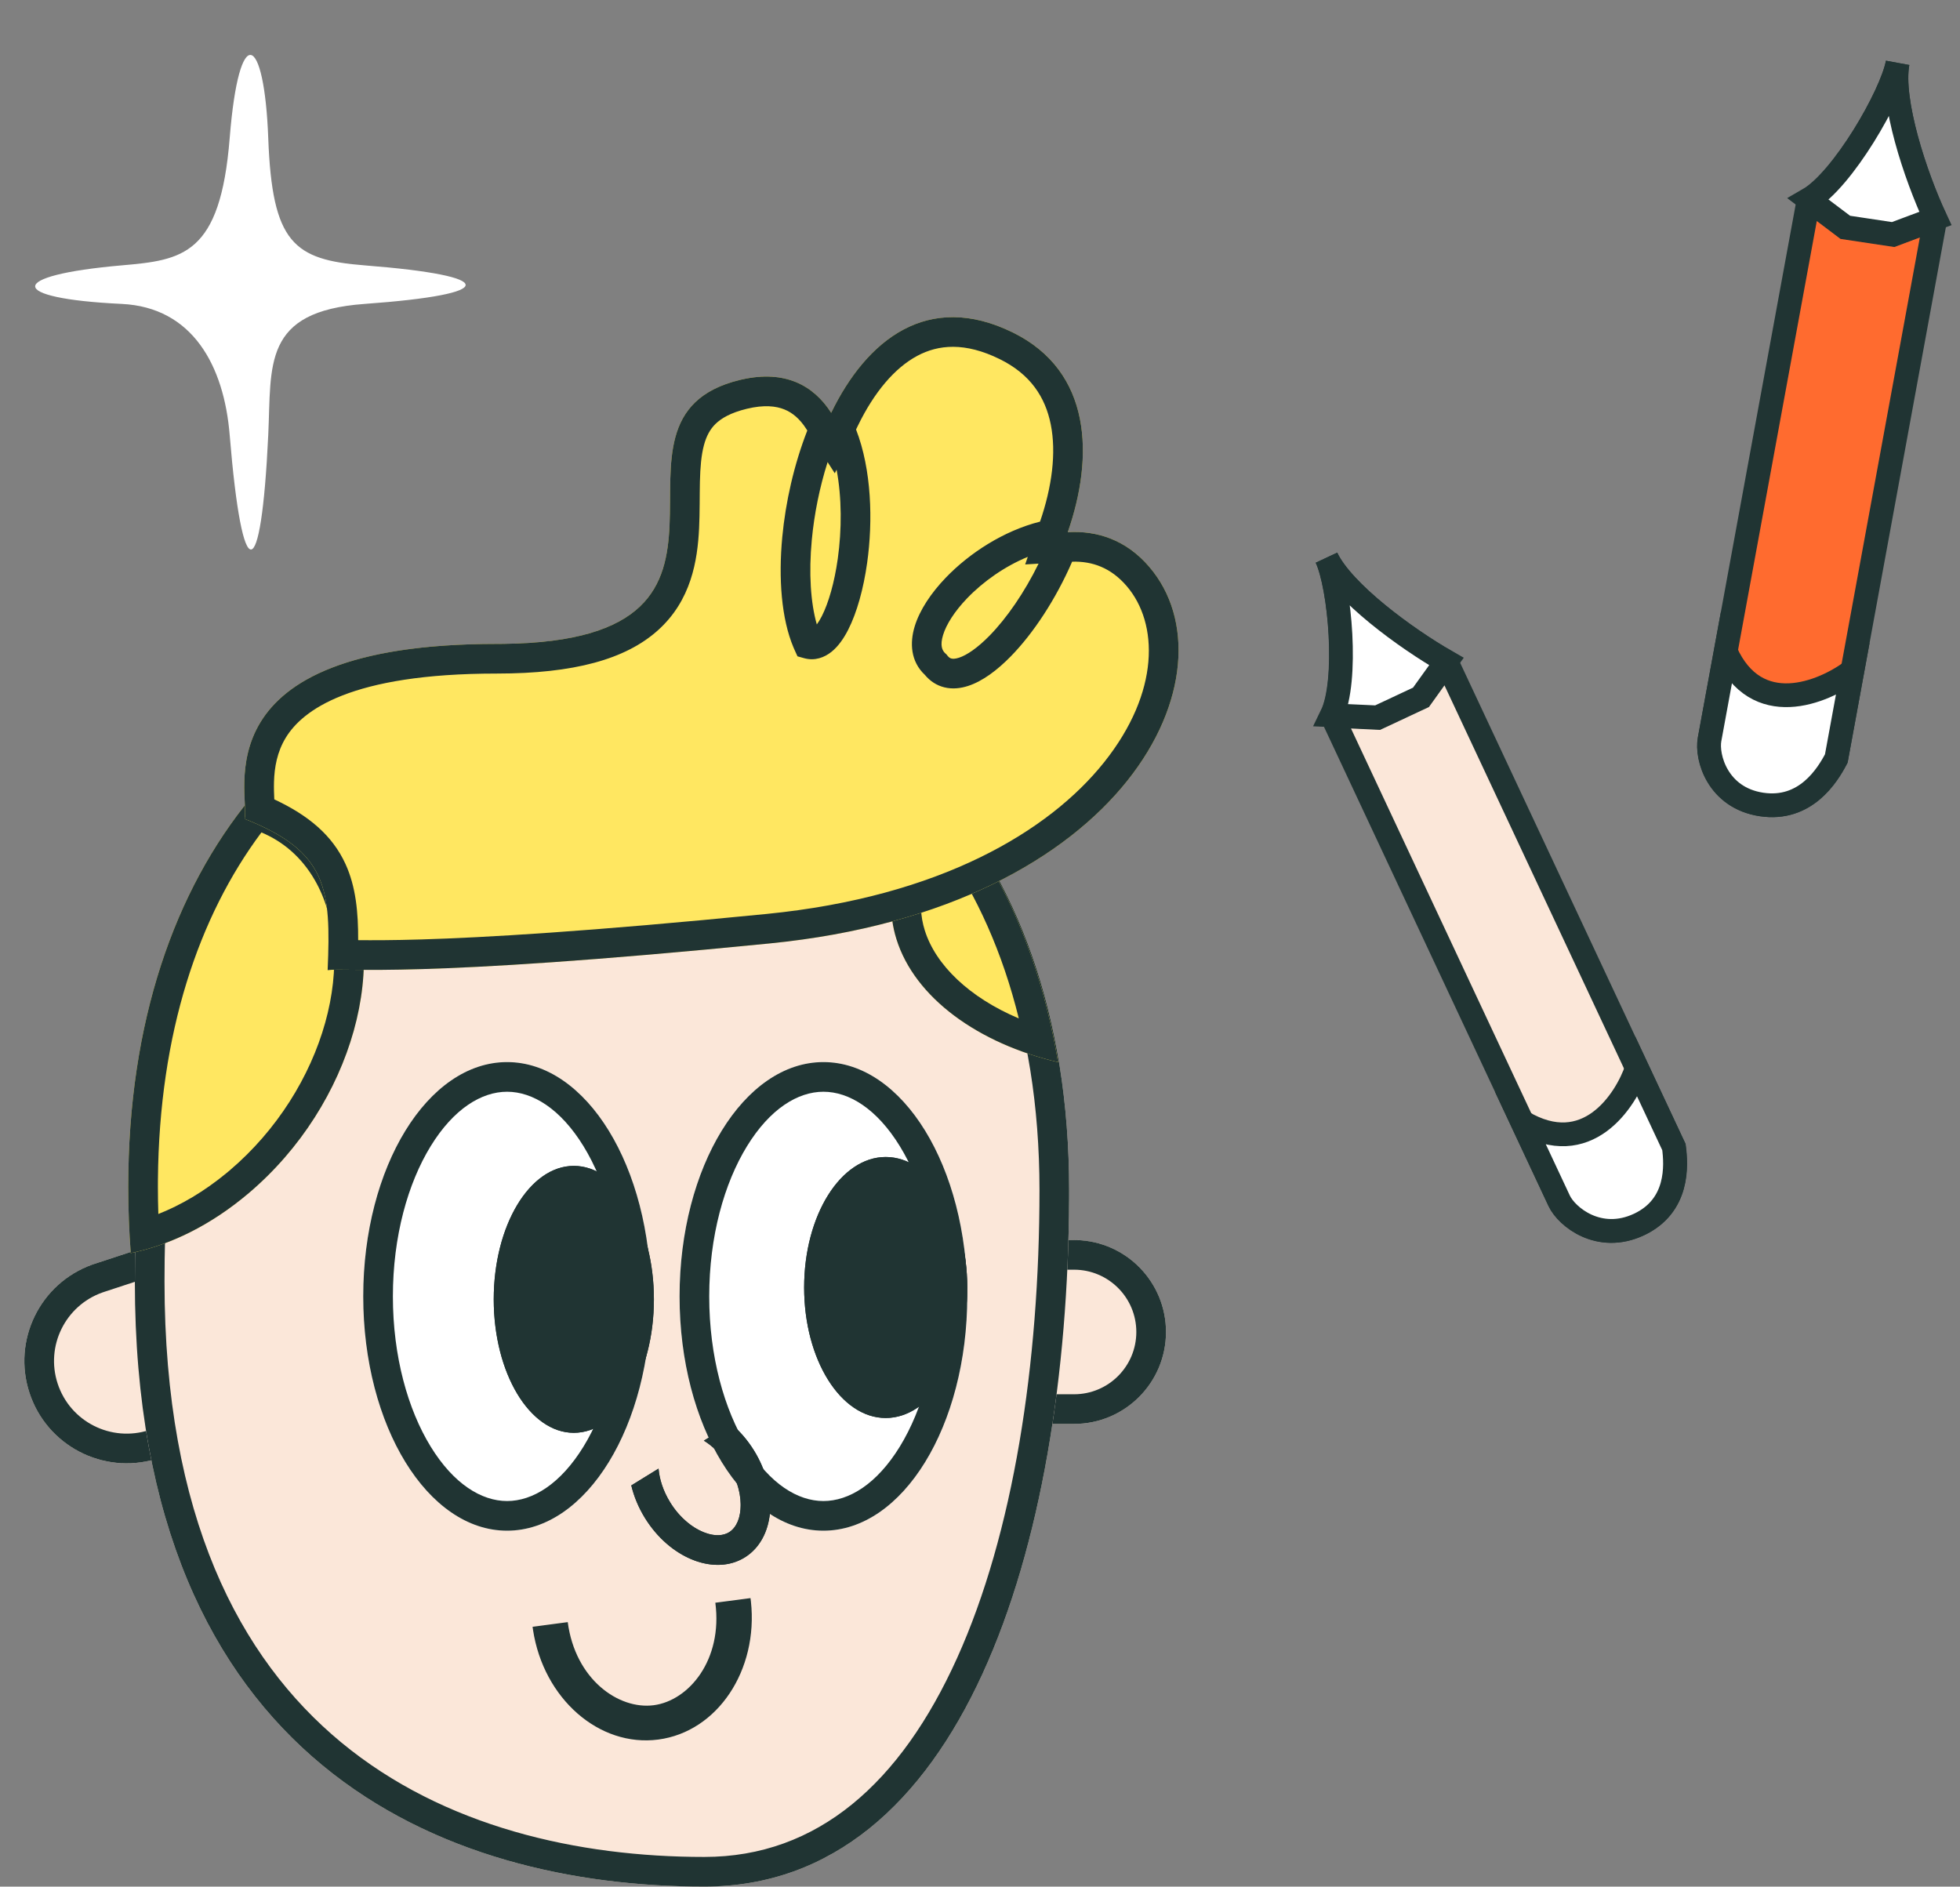 <?xml version="1.0" encoding="UTF-8"?> <svg xmlns="http://www.w3.org/2000/svg" width="214" height="206" viewBox="0 0 214 206" fill="none"><rect x="0" y="0" width="214" height="206" fill="#808080" stroke="none"/><path d="M144.83 60.892C146.597 64.662 153.533 69.746 157.947 72.276L178.813 116.812L182.788 125.295C183.046 127.282 183.294 131.667 178.945 133.705C174.596 135.743 171.07 132.893 170.261 131.165L166.286 122.682L145.42 78.145C147.231 74.423 146.332 64.097 144.83 60.892Z" fill="#FBE7D9"></path><path d="M157.947 72.276C153.533 69.746 146.597 64.662 144.83 60.892C146.332 64.097 147.231 74.423 145.42 78.145M157.947 72.276L155.159 76.169L150.431 78.383L145.42 78.145M157.947 72.276L178.813 116.812M145.42 78.145L166.286 122.682M178.813 116.812L182.788 125.295C183.046 127.282 183.294 131.667 178.945 133.705C174.596 135.743 171.07 132.893 170.261 131.165L166.286 122.682M178.813 116.812C177.548 120.47 173.272 126.765 166.286 122.682" stroke="#203433" stroke-width="2.594"></path><path d="M157.925 72.23C153.517 69.712 146.591 64.65 144.83 60.892C146.327 64.086 147.212 74.384 145.398 78.099L150.406 78.33L155.134 76.115L157.925 72.23Z" fill="white" stroke="#203433" stroke-width="2.594"></path><path d="M178.945 133.705C183.294 131.667 183.022 127.231 182.753 125.221L178.724 116.622C177.475 120.314 173.222 126.657 166.197 122.491L170.226 131.09C171.046 132.842 174.596 135.743 178.945 133.705Z" fill="white" stroke="#203433" stroke-width="2.594"></path><path d="M207.189 6.863C206.42 11.056 209.15 19.276 211.305 23.909L202.215 73.437L200.484 82.871C199.522 84.701 197.132 88.561 192.329 87.838C187.525 87.116 186.294 82.712 186.647 80.79L188.378 71.356L197.468 21.828C201.169 19.691 206.535 10.427 207.189 6.863Z" fill="#FF6B2F"></path><path d="M211.305 23.909C209.15 19.276 206.42 11.056 207.189 6.863C206.535 10.427 201.169 19.691 197.468 21.828M211.305 23.909L206.695 25.639L201.473 24.854L197.468 21.828M211.305 23.909L202.215 73.437M197.468 21.828L188.378 71.356M202.215 73.437L200.484 82.871C199.522 84.701 197.132 88.561 192.329 87.838C187.525 87.116 186.294 82.712 186.647 80.79L188.378 71.356M202.215 73.437C199.004 75.827 191.742 78.756 188.378 71.356" stroke="#203433" stroke-width="2.594"></path><path d="M211.314 23.857C209.157 19.238 206.422 11.043 207.189 6.863C206.538 10.416 201.177 19.648 197.478 21.776L201.484 24.794L206.706 25.58L211.314 23.857Z" fill="white" stroke="#203433" stroke-width="2.594"></path><path d="M192.329 87.838C197.132 88.561 199.532 84.645 200.499 82.789L202.254 73.226C199.036 75.653 191.764 78.636 188.417 71.144L186.662 80.707C186.305 82.655 187.525 87.115 192.329 87.838Z" fill="white" stroke="#203433" stroke-width="2.594"></path><path d="M32.039 130.864L10.348 137.988C4.486 139.913 1.294 146.226 3.22 152.088C5.145 157.95 11.458 161.142 17.32 159.217L39.011 152.093L32.039 130.864Z" fill="#FBE7D9"></path><path d="M6.296 151.078C4.951 146.98 7.126 142.571 11.165 141.131L11.359 141.064L29.973 134.951L34.924 150.027L16.31 156.14L17.32 159.217L39.011 152.093L32.039 130.864L10.348 137.988L10.075 138.081C4.388 140.11 1.324 146.317 3.22 152.088C5.115 157.859 11.262 161.041 17.045 159.303L17.32 159.217L16.31 156.14C12.147 157.507 7.664 155.241 6.296 151.078Z" fill="#203433"></path><path d="M103.99 135.398H117.268C122.812 135.398 127.307 139.893 127.307 145.437V145.437C127.307 150.982 122.812 155.476 117.268 155.476H103.99V135.398Z" fill="#FBE7D9"></path><path d="M124.068 145.437C124.068 141.681 121.023 138.637 117.268 138.637H107.229V152.238H117.268V155.476H103.99V135.398H117.268L117.527 135.401C122.951 135.539 127.307 139.979 127.307 145.437C127.307 150.982 122.812 155.476 117.268 155.476V152.238C121.023 152.238 124.068 149.193 124.068 145.437Z" fill="#203433"></path><path d="M116.732 129.954C116.732 168.373 105.248 205.995 76.9 205.995C48.553 205.995 14.724 192.658 14.724 139.933C14.724 87.207 37.056 69.984 65.404 69.984C93.752 69.984 116.732 91.534 116.732 129.954Z" fill="#FBE7D9"></path><path d="M113.494 129.954C113.494 111.392 107.952 97.228 99.306 87.743C90.67 78.269 78.727 73.222 65.404 73.222C51.909 73.222 40.268 77.294 31.916 87.265C23.475 97.343 17.962 113.952 17.962 139.933C17.962 165.553 26.145 181.06 37.245 190.241C48.461 199.516 63.163 202.757 76.9 202.757V205.995C48.553 205.995 14.724 192.658 14.724 139.933C14.724 87.207 37.056 69.984 65.404 69.984C93.752 69.984 116.732 91.534 116.732 129.954L116.73 130.854C116.552 168.959 105.027 205.995 76.9 205.995V202.757C89.283 202.757 98.351 194.658 104.495 181.049C110.65 167.418 113.494 148.915 113.494 129.954Z" fill="#203433"></path><path d="M27.388 87.115C19.072 97.232 14.001 111.556 14.001 129.603C14.001 132.041 14.094 134.45 14.275 136.824C18.572 135.951 23.039 133.771 27.165 130.27C38.537 120.621 43.015 104.592 37.168 94.468C34.911 90.56 31.446 88.104 27.388 87.115Z" fill="#FFE761"></path><path d="M17.243 128.788C17.384 112.767 21.687 100.072 28.542 90.891C30.924 91.888 32.933 93.61 34.364 96.087C36.736 100.195 37.151 105.783 35.505 111.676C33.867 117.538 30.258 123.399 25.07 127.801L24.717 128.096C22.281 130.104 19.76 131.578 17.288 132.555C17.257 131.576 17.24 130.592 17.24 129.603L17.243 128.788ZM14.001 129.603C14.001 132.041 14.094 134.45 14.275 136.824C18.572 135.951 23.039 133.771 27.165 130.27C38.537 120.621 43.015 104.592 37.168 94.468C34.911 90.56 31.446 88.104 27.388 87.115C19.072 97.232 14.001 111.556 14.001 129.603Z" fill="#203433"></path><path d="M103.467 87.75C98.466 91.638 96.154 97.021 97.877 102.542C99.884 108.972 106.852 113.946 115.517 115.976C113.624 104.527 109.384 95.059 103.467 87.75Z" fill="#FFE761"></path><path d="M103.467 87.75C98.466 91.638 96.154 97.021 97.877 102.542C99.884 108.972 106.852 113.946 115.517 115.976C113.624 104.527 109.384 95.059 103.467 87.75ZM103.052 92.593C106.646 97.772 109.459 103.983 111.236 111.201C105.837 108.918 102.153 105.371 100.969 101.578C100.02 98.538 100.701 95.392 103.052 92.593Z" fill="#203433"></path><path d="M74.198 141.551C74.198 155.68 81.23 167.134 89.904 167.134C98.579 167.134 105.61 155.68 105.61 141.551C105.61 127.422 98.579 115.968 89.904 115.968C81.23 115.968 74.198 127.422 74.198 141.551Z" fill="white"></path><path d="M77.436 141.551C77.436 134.986 79.077 129.197 81.558 125.155C84.072 121.06 87.115 119.206 89.904 119.206C92.694 119.206 95.736 121.06 98.25 125.155C100.732 129.197 102.372 134.986 102.372 141.551C102.372 148.117 100.732 153.905 98.25 157.947C95.736 162.042 92.694 163.896 89.904 163.896V167.134C98.579 167.134 105.61 155.68 105.61 141.551C105.61 127.422 98.579 115.968 89.904 115.968C81.23 115.968 74.198 127.422 74.198 141.551C74.198 155.68 81.23 167.134 89.904 167.134V163.896C87.115 163.896 84.072 162.042 81.558 157.947C79.077 153.905 77.436 148.117 77.436 141.551Z" fill="#203433"></path><path d="M39.659 141.551C39.659 155.68 46.691 167.134 55.365 167.134C64.039 167.134 71.071 155.68 71.071 141.551C71.071 127.422 64.039 115.968 55.365 115.968C46.691 115.968 39.659 127.422 39.659 141.551Z" fill="white"></path><path d="M42.897 141.551C42.897 134.986 44.538 129.197 47.019 125.155C49.533 121.06 52.576 119.206 55.365 119.206C58.154 119.206 61.197 121.06 63.711 125.155C66.193 129.197 67.833 134.986 67.833 141.551C67.833 148.117 66.193 153.905 63.711 157.947C61.197 162.042 58.154 163.896 55.365 163.896V167.134C64.039 167.134 71.071 155.68 71.071 141.551C71.071 127.422 64.039 115.968 55.365 115.968C46.691 115.968 39.659 127.422 39.659 141.551C39.659 155.68 46.691 167.134 55.365 167.134V163.896C52.576 163.896 49.533 162.042 47.019 157.947C44.538 153.905 42.897 148.117 42.897 141.551Z" fill="#203433"></path><path d="M91.038 140.58C91.038 137.155 91.912 134.208 93.154 132.221C94.424 130.188 95.765 129.569 96.705 129.569C97.645 129.569 98.985 130.188 100.256 132.221C101.498 134.208 102.372 137.155 102.372 140.58C102.372 144.004 101.498 146.951 100.256 148.939C98.985 150.972 97.645 151.59 96.705 151.59V154.829C101.623 154.829 105.61 148.449 105.61 140.58C105.61 132.71 101.623 126.331 96.705 126.331C91.786 126.331 87.799 132.71 87.799 140.58C87.799 148.449 91.786 154.829 96.705 154.829V151.59C95.765 151.59 94.424 150.972 93.154 148.939C91.912 146.951 91.038 144.004 91.038 140.58Z" fill="#203433"></path><path d="M87.799 140.58C87.799 148.449 91.786 154.829 96.705 154.829C101.623 154.829 105.61 148.449 105.61 140.58C105.61 132.71 101.623 126.331 96.705 126.331C91.786 126.331 87.799 132.71 87.799 140.58Z" fill="#203433"></path><path d="M57.147 141.874C57.147 138.336 58.014 135.29 59.246 133.236C60.517 131.118 61.822 130.54 62.652 130.54C63.482 130.54 64.787 131.118 66.058 133.236C67.29 135.29 68.157 138.336 68.157 141.874C68.157 145.412 67.29 148.459 66.058 150.513C64.787 152.631 63.482 153.209 62.652 153.209V156.447C67.481 156.447 71.395 149.922 71.395 141.874C71.395 133.826 67.481 127.302 62.652 127.302C57.823 127.302 53.908 133.826 53.908 141.874C53.908 149.922 57.823 156.447 62.652 156.447V153.209C61.822 153.209 60.517 152.631 59.246 150.513C58.014 148.459 57.147 145.412 57.147 141.874Z" fill="#203433"></path><path d="M53.908 141.874C53.908 149.922 57.823 156.447 62.652 156.447C67.481 156.447 71.395 149.922 71.395 141.874C71.395 133.826 67.481 127.302 62.652 127.302C57.823 127.302 53.908 133.826 53.908 141.874Z" fill="#203433"></path><path d="M82.331 158.39C81.619 157.237 80.761 156.254 79.823 155.467L76.849 157.303C77.822 157.898 78.796 158.83 79.575 160.091C80.123 160.979 80.482 161.881 80.68 162.734C80.703 162.834 80.724 162.934 80.743 163.033C80.752 163.082 80.761 163.132 80.77 163.181C80.828 163.524 80.86 163.857 80.868 164.175C80.873 164.403 80.867 164.623 80.848 164.834C80.837 164.961 80.822 165.082 80.804 165.199C80.797 165.238 80.791 165.276 80.784 165.314C80.764 165.427 80.74 165.535 80.713 165.638C80.704 165.673 80.694 165.706 80.685 165.74C80.656 165.84 80.624 165.935 80.59 166.026C80.567 166.087 80.543 166.145 80.518 166.201C80.468 166.314 80.413 166.419 80.356 166.516C80.327 166.565 80.297 166.611 80.267 166.656C80.236 166.701 80.205 166.744 80.173 166.785C79.998 167.01 79.803 167.181 79.606 167.303L81.307 170.058L81.459 169.961C84.51 167.931 84.984 163.057 82.577 158.806C82.498 158.666 82.416 158.528 82.331 158.39ZM73.172 164.043C72.394 162.782 71.998 161.493 71.901 160.357L68.927 162.192C69.211 163.384 69.705 164.592 70.416 165.745C70.501 165.882 70.589 166.018 70.678 166.151C73.444 170.275 78.119 172.026 81.307 170.058L79.606 167.303C79.57 167.325 79.532 167.346 79.493 167.367C79.455 167.387 79.415 167.407 79.373 167.425C79.29 167.463 79.202 167.496 79.108 167.524C78.967 167.566 78.814 167.597 78.649 167.614C78.567 167.622 78.481 167.627 78.393 167.628C78.334 167.629 78.274 167.628 78.212 167.625C78.15 167.622 78.087 167.617 78.023 167.61C77.991 167.607 77.959 167.603 77.926 167.599C77.86 167.59 77.793 167.58 77.725 167.567C77.656 167.554 77.587 167.54 77.516 167.523C77.445 167.506 77.373 167.487 77.299 167.465C77.152 167.422 77 167.37 76.842 167.307C76.645 167.229 76.445 167.136 76.244 167.03C76.003 166.901 75.761 166.752 75.519 166.582C75.479 166.554 75.439 166.525 75.399 166.496C75.279 166.408 75.159 166.314 75.04 166.216C74.406 165.689 73.797 165.016 73.27 164.199C73.237 164.147 73.204 164.096 73.172 164.043Z" fill="#203433"></path><path d="M68.927 162.192C69.211 163.384 69.705 164.592 70.416 165.745C73.141 170.158 78.017 172.089 81.307 170.058C84.597 168.027 85.055 162.803 82.331 158.39C81.619 157.237 80.761 156.254 79.823 155.467L76.849 157.303C77.822 157.898 78.796 158.83 79.575 160.091C80.607 161.763 80.966 163.483 80.848 164.834C80.729 166.185 80.181 166.947 79.606 167.303C79.03 167.658 78.103 167.807 76.842 167.307C75.581 166.808 74.204 165.715 73.172 164.043C72.394 162.782 71.998 161.493 71.901 160.357L68.927 162.192Z" fill="#203433"></path><path d="M90.752 45.073C88.787 42.016 85.604 40.322 80.787 41.485C62.976 45.784 86.939 70.307 54.232 70.307C21.525 70.307 27.35 86.716 26.706 89.413C35.773 92.975 36.148 97.094 35.773 105.929C38.136 105.622 44.84 106.9 84.025 103.014C123.21 99.128 135.191 73.221 125.476 61.887C122.948 58.938 119.785 57.918 116.584 58.109C119.451 49.864 119.236 40.558 110.58 36.304C101.297 31.741 94.614 37.115 90.752 45.073Z" fill="#FFE761"></path><path d="M26.706 89.413C35.773 92.975 36.148 97.094 35.773 105.929C38.136 105.622 44.84 106.9 84.025 103.014C123.21 99.128 135.191 73.221 125.476 61.887C122.948 58.938 119.785 57.918 116.584 58.109C119.451 49.864 119.236 40.558 110.58 36.304C101.297 31.741 94.614 37.115 90.752 45.073C88.818 42.063 85.703 40.375 81.011 41.433L80.787 41.485C63.115 45.75 86.567 69.925 54.988 70.302L54.232 70.307C21.525 70.307 27.35 86.716 26.706 89.413ZM29.948 87.281C29.92 86.673 29.897 86.055 29.916 85.383C29.962 83.781 30.253 82.1 31.209 80.537C33.017 77.577 38.228 73.545 54.232 73.545C62.675 73.545 68.311 71.99 71.84 68.816C75.471 65.55 76.157 61.218 76.33 57.665C76.411 55.999 76.384 53.969 76.419 52.573C76.458 50.991 76.569 49.706 76.853 48.631C77.125 47.605 77.533 46.861 78.13 46.28C78.736 45.691 79.746 45.068 81.547 44.633C83.438 44.176 84.733 44.34 85.632 44.701C86.533 45.063 87.332 45.742 88.027 46.824L88.144 47.006C86.684 50.75 85.772 54.82 85.412 58.636C84.984 63.178 85.32 67.573 86.631 70.68L86.761 70.977L87.073 71.665L87.802 71.867C88.971 72.192 90.02 71.79 90.8 71.159C91.543 70.558 92.135 69.689 92.61 68.757C93.569 66.875 94.284 64.265 94.679 61.45C95.318 56.884 95.175 51.299 93.467 46.895L93.665 46.487C95.435 42.84 97.676 40.174 100.158 38.851C102.455 37.625 105.341 37.337 109.151 39.21C112.512 40.862 114.133 43.372 114.727 46.345C115.347 49.448 114.854 53.184 113.556 56.955C109.553 57.965 105.821 60.415 103.265 63.075C101.674 64.731 100.417 66.591 99.867 68.403C99.321 70.198 99.421 72.222 100.975 73.683C101.543 74.37 102.269 74.847 103.123 75.053C104 75.265 104.884 75.161 105.696 74.898C107.283 74.385 108.887 73.174 110.361 71.668C112.82 69.155 115.268 65.45 117.061 61.329C119.253 61.264 121.292 61.982 123.018 63.995C126.497 68.053 126.667 75.558 120.556 83.225C114.547 90.763 102.652 97.913 83.705 99.792C64.162 101.73 52.768 102.375 45.994 102.577C42.808 102.672 40.636 102.668 39.105 102.654C39.119 99.653 38.861 96.829 37.725 94.346C36.288 91.206 33.696 89.038 29.948 87.281ZM103.231 71.359C102.858 71.03 102.623 70.47 102.965 69.344C103.315 68.192 104.213 66.762 105.6 65.319C107.359 63.489 109.709 61.834 112.219 60.803L111.932 61.63L113.396 61.543C111.84 64.718 109.911 67.496 108.046 69.403C106.723 70.755 105.558 71.538 104.699 71.817C104.288 71.949 104.03 71.941 103.882 71.905C103.759 71.875 103.613 71.805 103.441 71.584L103.347 71.461L103.231 71.359ZM89.183 68.181C88.506 65.819 88.294 62.571 88.636 58.94C88.898 56.157 89.478 53.239 90.361 50.455L91.146 51.678L91.341 51.276C91.918 54.339 91.917 57.822 91.472 61.001C91.106 63.61 90.464 65.837 89.725 67.287C89.533 67.663 89.349 67.957 89.183 68.181Z" fill="#203433"></path><path d="M78.103 175C78.925 181.249 75.215 185.686 71.378 186.191L71.871 189.94C78.339 189.089 82.81 182.375 81.987 174.853L81.943 174.495L78.103 175ZM58.199 177.981C59.348 185.46 65.403 190.79 71.871 189.94L71.378 186.191C67.541 186.695 62.81 183.368 61.988 177.118L58.148 177.623L58.199 177.981Z" fill="#203433"></path><path d="M39.818 33.184C54.473 32.129 54.554 30.133 39.818 28.976C32.054 28.366 29.72 26.524 29.289 15.09C28.857 3.655 26.098 2.304 25.077 15.09C24.056 27.875 19.941 28.396 13.284 28.976C0.657 30.076 0.727 32.585 13.284 33.184C21.042 33.553 24.459 39.952 25.077 47.49C26.456 64.304 28.509 64.035 29.289 47.49C29.649 39.835 28.61 33.99 39.818 33.184Z" fill="white"></path></svg> 